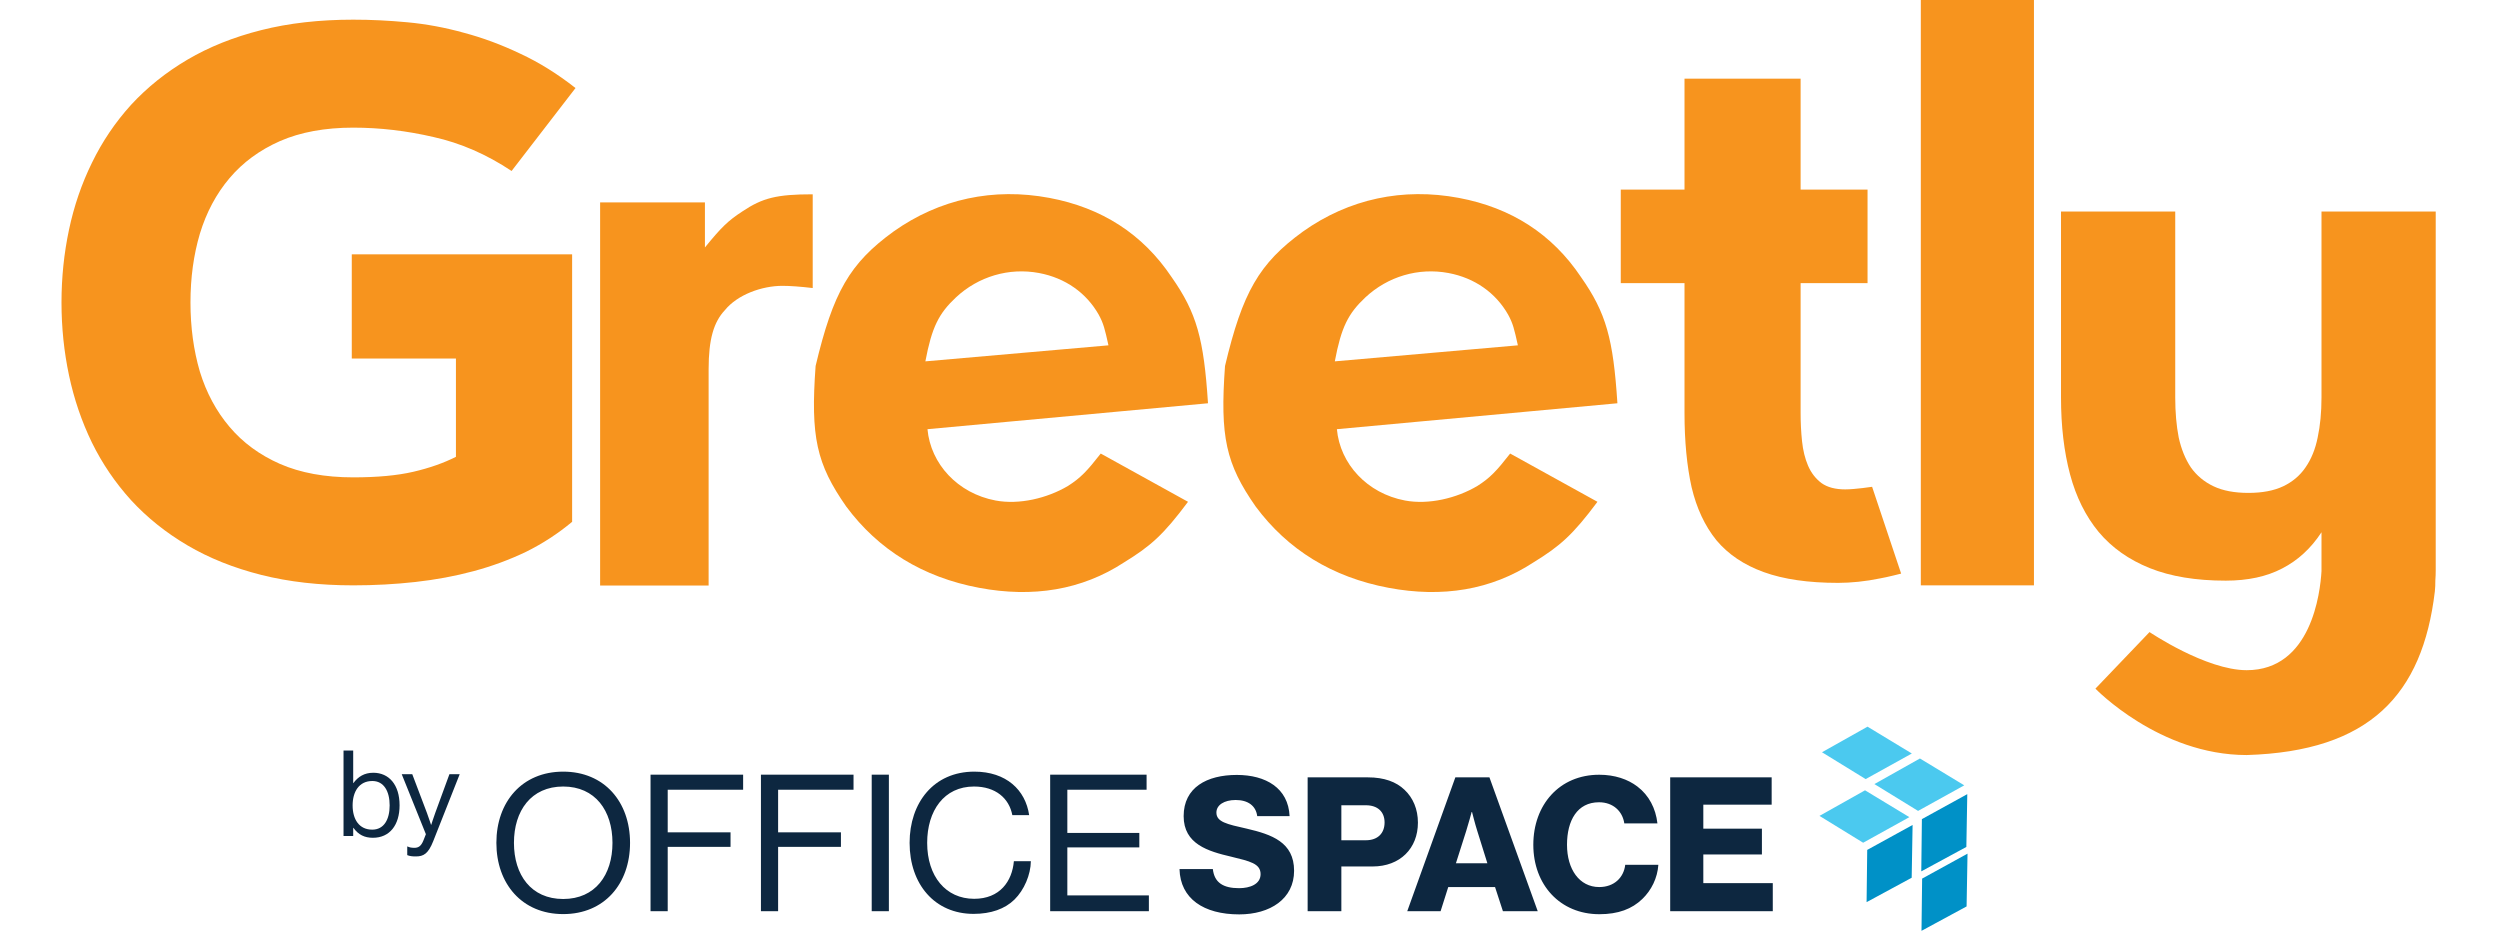 <svg width="107" height="40" viewBox="0 0 107 40" fill="none" xmlns="http://www.w3.org/2000/svg">
<g clip-path="url(#clip0_319_358)">
<path d="M15.12 20.431C16.151 20.431 17.009 20.351 17.695 20.191C18.382 20.031 18.988 19.818 19.514 19.552V15.346H15.056V10.884H24.487V22.334C23.886 22.835 23.232 23.262 22.524 23.613C21.815 23.954 21.064 24.232 20.27 24.445C19.477 24.658 18.645 24.813 17.776 24.909C16.918 25.005 16.032 25.053 15.12 25.053C13.672 25.053 12.358 24.903 11.178 24.605C9.997 24.306 8.946 23.885 8.023 23.341C7.101 22.798 6.296 22.153 5.609 21.407C4.933 20.66 4.375 19.84 3.935 18.944C3.496 18.038 3.168 17.078 2.954 16.066C2.739 15.053 2.632 14.013 2.632 12.947C2.632 11.881 2.739 10.842 2.954 9.829C3.168 8.816 3.496 7.862 3.935 6.967C4.375 6.06 4.933 5.234 5.609 4.488C6.296 3.742 7.101 3.097 8.023 2.553C8.946 2.009 9.997 1.588 11.178 1.29C12.358 0.991 13.672 0.842 15.12 0.842C15.871 0.842 16.644 0.879 17.438 0.954C18.243 1.029 19.047 1.178 19.852 1.402C20.657 1.615 21.461 1.913 22.266 2.297C23.071 2.67 23.859 3.161 24.632 3.768L21.896 7.318C20.823 6.604 19.707 6.119 18.548 5.863C17.4 5.597 16.258 5.463 15.12 5.463C13.908 5.463 12.862 5.655 11.982 6.039C11.113 6.423 10.394 6.951 9.826 7.622C9.257 8.294 8.833 9.088 8.554 10.005C8.286 10.911 8.152 11.892 8.152 12.947C8.152 14.003 8.286 14.989 8.554 15.906C8.833 16.812 9.257 17.601 9.826 18.272C10.394 18.944 11.113 19.472 11.982 19.855C12.862 20.239 13.908 20.431 15.12 20.431Z" fill="#F7941E"/>
<path d="M25.685 25.061V8.663H30.171V10.591C30.866 9.738 31.15 9.453 31.782 9.043C32.635 8.474 33.236 8.316 34.784 8.316V12.328C34.247 12.265 33.804 12.234 33.488 12.234C32.604 12.234 31.561 12.613 31.024 13.276C30.55 13.782 30.329 14.508 30.329 15.804V25.061H25.685Z" fill="#F7941E"/>
<path d="M34.908 15.663C35.659 12.505 36.365 11.274 38.238 9.913C40.215 8.508 42.526 8.022 44.915 8.47C47.152 8.89 48.907 10.012 50.146 11.862C51.222 13.396 51.522 14.499 51.702 17.26L39.696 18.369C39.83 19.853 40.988 21.117 42.612 21.422C43.623 21.611 44.818 21.328 45.71 20.798C46.25 20.455 46.528 20.159 47.112 19.412L50.847 21.477C49.788 22.895 49.256 23.366 48.109 24.071C46.301 25.254 44.208 25.59 41.91 25.159C39.49 24.705 37.587 23.523 36.22 21.681C34.945 19.856 34.687 18.698 34.908 15.663ZM40.913 12.73C40.181 13.418 39.883 13.996 39.606 15.466L47.442 14.78C47.287 14.085 47.235 13.853 47.023 13.464C46.498 12.541 45.604 11.898 44.471 11.685C43.184 11.444 41.874 11.832 40.913 12.73Z" fill="#F7941E"/>
<path d="M52.431 15.663C53.182 12.505 53.889 11.274 55.762 9.913C57.738 8.508 60.049 8.022 62.439 8.47C64.675 8.89 66.431 10.012 67.669 11.862C68.745 13.396 69.046 14.499 69.225 17.26L57.219 18.369C57.353 19.853 58.512 21.117 60.135 21.422C61.146 21.611 62.341 21.328 63.233 20.798C63.774 20.455 64.051 20.159 64.635 19.412L68.371 21.477C67.312 22.895 66.779 23.366 65.632 24.071C63.825 25.254 61.732 25.59 59.434 25.159C57.014 24.705 55.111 23.523 53.744 21.681C52.469 19.856 52.21 18.698 52.431 15.663ZM58.436 12.73C57.705 13.418 57.406 13.996 57.13 15.466L64.965 14.78C64.81 14.085 64.759 13.853 64.546 13.464C64.022 12.541 63.128 11.898 61.994 11.685C60.707 11.444 59.398 11.832 58.436 12.73Z" fill="#F7941E"/>
<path d="M69.369 8.116H72.097V3.368H77.066V8.116H79.931V12.117H77.066V17.675C77.066 18.088 77.086 18.49 77.127 18.882C77.167 19.273 77.253 19.623 77.384 19.93C77.516 20.237 77.707 20.485 77.96 20.676C78.213 20.856 78.551 20.946 78.975 20.946C79.399 20.946 80.126 20.835 80.126 20.835L81.369 24.55C81.369 24.55 80.773 24.704 80.46 24.757C80.157 24.82 79.849 24.868 79.536 24.9C79.233 24.931 78.945 24.947 78.672 24.947C77.4 24.947 76.339 24.794 75.491 24.487C74.642 24.18 73.966 23.725 73.461 23.121C72.966 22.507 72.612 21.75 72.4 20.851C72.198 19.94 72.097 18.882 72.097 17.675V12.117H69.369V8.116Z" fill="#F7941E"/>
<path d="M82.211 25.053V0H87.053V25.053H82.211Z" fill="#F7941E"/>
<path fill-rule="evenodd" clip-rule="evenodd" d="M97.676 24.331C98.352 23.983 98.913 23.466 99.36 22.781V24.405C99.36 24.419 99.36 24.432 99.36 24.445C99.307 25.366 98.923 28.684 96.158 28.684C94.414 28.684 92 27.053 92 27.053L89.684 29.474C89.684 29.474 92.421 32.316 96.158 32.316C101.421 32.158 103.684 29.737 104.211 25.316C104.228 25.171 104.234 24.997 104.233 24.83C104.244 24.696 104.249 24.555 104.249 24.405V9.053H99.36V17.012C99.36 17.648 99.305 18.22 99.196 18.726C99.097 19.223 98.923 19.651 98.674 20.008C98.436 20.356 98.118 20.624 97.721 20.813C97.323 21.002 96.826 21.096 96.23 21.096C95.634 21.096 95.137 21.002 94.74 20.813C94.342 20.624 94.019 20.356 93.771 20.008C93.532 19.651 93.358 19.223 93.249 18.726C93.15 18.22 93.1 17.648 93.1 17.012V9.053H88.211V17.012C88.211 18.235 88.34 19.332 88.599 20.306C88.857 21.27 89.264 22.09 89.821 22.766C90.387 23.441 91.118 23.958 92.012 24.316C92.906 24.674 93.989 24.852 95.261 24.852C96.205 24.852 97.01 24.679 97.676 24.331Z" fill="#F7941E"/>
<path d="M24.105 39.123C22.34 39.123 21.245 37.823 21.245 36.074C21.245 34.325 22.34 33.026 24.105 33.026C25.871 33.026 26.966 34.325 26.966 36.074C26.966 37.823 25.871 39.123 24.105 39.123ZM24.105 38.477C25.478 38.477 26.214 37.447 26.214 36.074C26.214 34.701 25.478 33.663 24.105 33.663C22.732 33.663 21.997 34.701 21.997 36.074C21.997 37.447 22.732 38.477 24.105 38.477ZM27.843 39V33.156H31.806V33.802H28.578V35.625H31.267V36.246H28.578V39H27.843ZM32.568 39V33.156H36.531V33.802H33.303V35.625H35.992V36.246H33.303V39H32.568ZM37.309 39V33.156H38.044V39H37.309ZM41.669 39.114C40.01 39.114 38.931 37.848 38.931 36.074C38.931 34.358 39.961 33.026 41.702 33.026C43.067 33.026 43.892 33.81 44.048 34.889H43.328C43.19 34.162 42.609 33.663 41.686 33.663C40.403 33.663 39.683 34.701 39.683 36.074C39.683 37.504 40.476 38.469 41.694 38.469C42.797 38.469 43.32 37.717 43.394 36.859H44.121C44.113 37.439 43.835 38.093 43.418 38.502C43.01 38.902 42.413 39.114 41.669 39.114ZM44.947 39V33.156H49.074V33.802H45.682V35.649H48.763V36.27H45.682V38.322H49.172V39H44.947Z" fill="#0D2740"/>
<path d="M53.039 39.136C51.517 39.136 50.516 38.463 50.483 37.197H51.91C51.974 37.774 52.35 38.014 53.032 38.014C53.496 38.014 53.953 37.846 53.953 37.413C53.953 36.957 53.488 36.861 52.703 36.668C51.709 36.436 50.66 36.132 50.66 34.93C50.66 33.704 51.653 33.167 52.935 33.167C54.177 33.167 55.139 33.728 55.195 34.93H53.809C53.753 34.489 53.416 34.24 52.887 34.24C52.391 34.24 52.062 34.457 52.062 34.777C52.062 35.178 52.503 35.274 53.36 35.466C54.426 35.715 55.387 36.043 55.387 37.269C55.387 38.471 54.362 39.136 53.039 39.136ZM55.967 39V33.271H58.547C59.244 33.271 59.757 33.463 60.11 33.8C60.478 34.144 60.687 34.633 60.687 35.21C60.687 36.308 59.925 37.085 58.748 37.085H57.41V39H55.967ZM57.41 35.963H58.459C58.972 35.963 59.26 35.659 59.26 35.202C59.26 34.745 58.964 34.465 58.459 34.465H57.41V35.963ZM60.23 39L62.289 33.271H63.748L65.815 39H64.325L63.988 37.966H61.985L61.657 39H60.23ZM62.313 36.949H63.66L63.227 35.563C63.131 35.266 63.003 34.753 63.003 34.753H62.986C62.986 34.753 62.85 35.266 62.754 35.563L62.313 36.949ZM68.454 39.128C66.771 39.128 65.626 37.87 65.626 36.156C65.626 34.449 66.739 33.159 68.446 33.159C69.111 33.159 69.672 33.351 70.081 33.664C70.577 34.04 70.866 34.601 70.938 35.242H69.52C69.448 34.729 69.047 34.337 68.438 34.337C67.508 34.337 67.068 35.114 67.068 36.156C67.068 37.205 67.597 37.966 68.446 37.966C69.079 37.966 69.496 37.566 69.56 37.013H70.978C70.938 37.582 70.681 38.103 70.289 38.479C69.848 38.904 69.263 39.128 68.454 39.128ZM71.484 39V33.271H75.827V34.441H72.902V35.466H75.41V36.572H72.902V37.798H75.875V39H71.484Z" fill="#0D2740"/>
<path d="M82.231 37.294L82.257 35.058L84.2 33.989L84.16 36.249L82.231 37.294Z" fill="#0091C7"/>
<path d="M82.24 39.84L82.267 37.604L84.21 36.536L84.17 38.795L82.24 39.84Z" fill="#0091C7"/>
<path d="M79.89 38.612L79.917 36.376L81.859 35.308L81.82 37.567L79.89 38.612Z" fill="#0091C7"/>
<path d="M80.224 33.558L82.173 32.463L84.07 33.612L82.093 34.707L80.224 33.558Z" fill="#4BC9EF"/>
<path d="M77.874 34.92L79.823 33.825L81.72 34.974L79.743 36.069L77.874 34.92Z" fill="#4BC9EF"/>
<path d="M77.981 32.196L79.93 31.101L81.826 32.25L79.85 33.345L77.981 32.196Z" fill="#4BC9EF"/>
<path d="M15.961 35.857C15.603 35.857 15.342 35.729 15.127 35.433H15.117V35.781H14.703V32.123H15.117V33.514H15.127C15.327 33.243 15.593 33.074 15.977 33.074C16.647 33.074 17.102 33.586 17.102 34.466C17.102 35.315 16.677 35.857 15.961 35.857ZM15.931 35.509C16.437 35.509 16.677 35.069 16.677 34.471C16.677 33.877 16.437 33.427 15.936 33.427C15.358 33.427 15.092 33.898 15.092 34.471C15.092 35.064 15.368 35.509 15.931 35.509ZM17.803 36.655C17.645 36.655 17.542 36.645 17.43 36.599V36.231H17.45C17.506 36.261 17.593 36.287 17.732 36.287C17.905 36.287 18.023 36.221 18.125 35.965L18.228 35.704L17.194 33.136H17.645L18.269 34.783C18.351 35.003 18.448 35.3 18.448 35.3H18.458C18.458 35.3 18.55 35.003 18.632 34.783L19.235 33.136H19.675L18.545 35.995C18.33 36.543 18.125 36.655 17.803 36.655Z" fill="#0D2740"/>
</g>
<defs>
<clipPath id="clip0_319_358">
<rect width="106.667" height="40" fill="white"/>
</clipPath>
</defs>
</svg>
